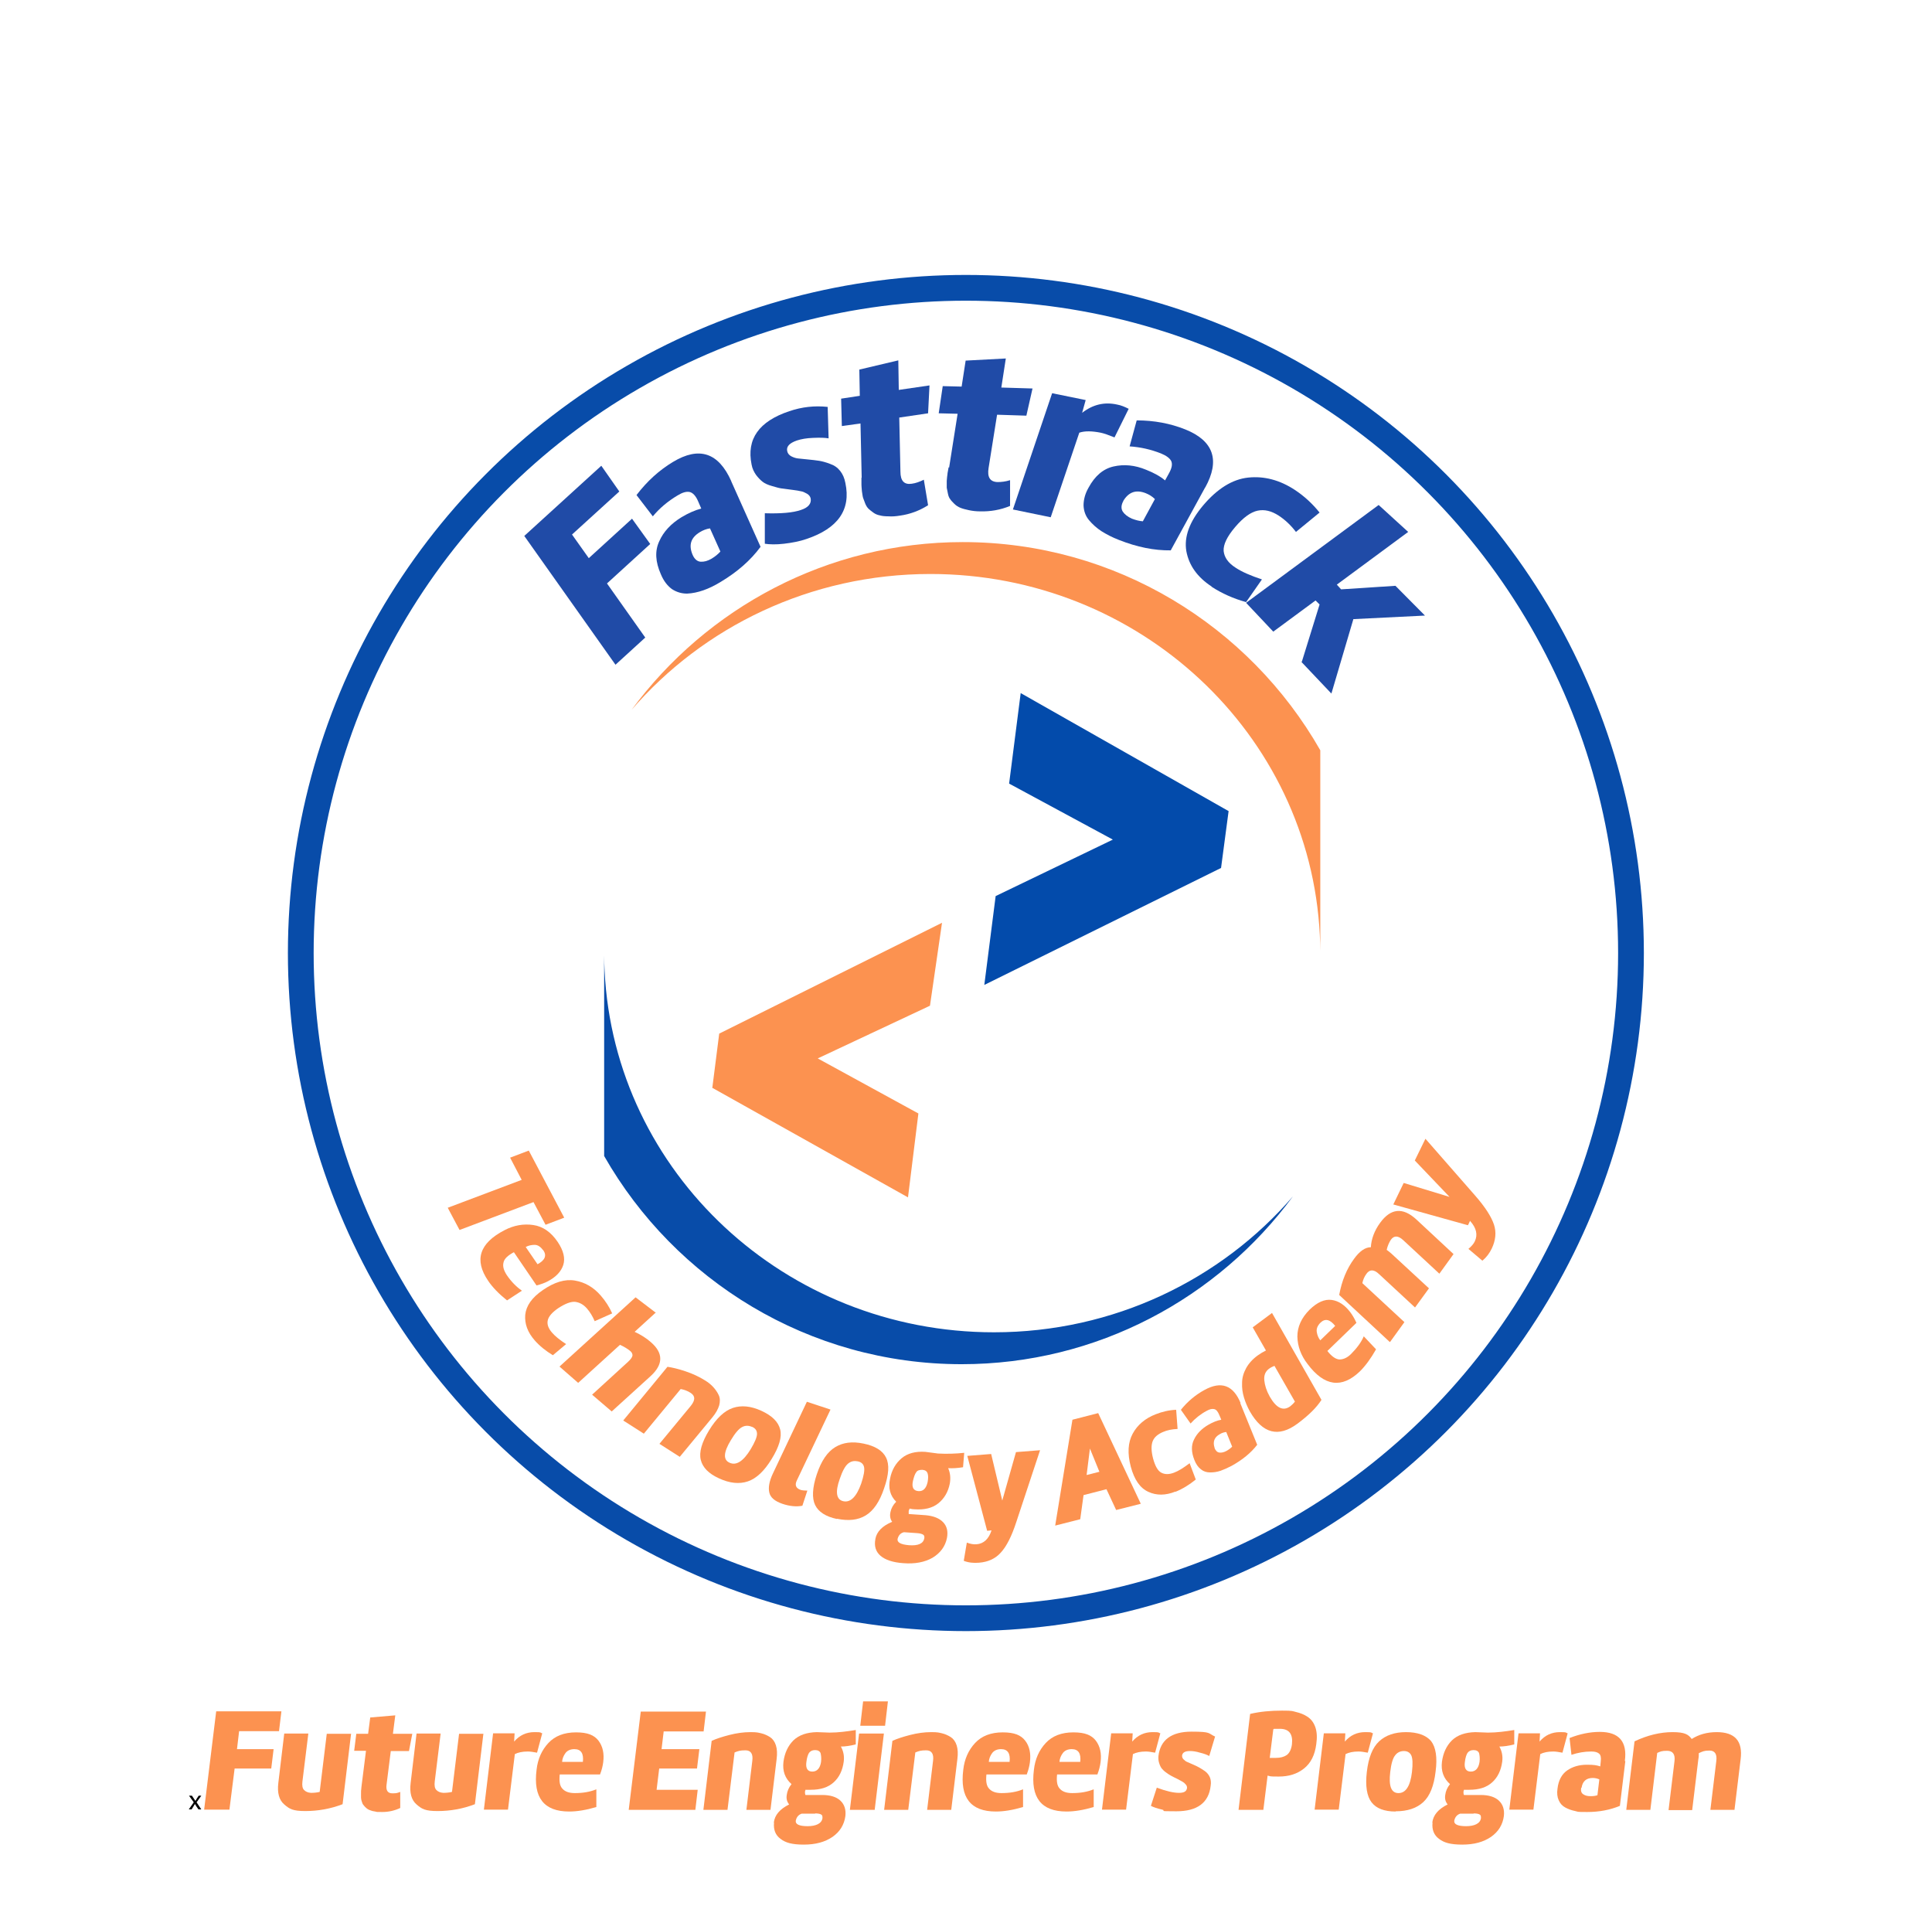 <svg xmlns="http://www.w3.org/2000/svg" viewBox="0 0 817.7 806.7"><g id="Layer_9" data-name="Layer 9"><g><path d="M81.3,760l.8,1.2c.2.3.4.6.6.9h0c.2-.3.4-.6.6-1l.8-1.2h1.1l-2,2.8,2,3h-1.2l-.9-1.3c-.2-.3-.4-.7-.6-1h0c-.2.3-.4.7-.6,1l-.8,1.3h-1.2l2.1-3-2-2.8h1.2Z" fill="#000" stroke-width="0"></path><path d="M118.1,732.6h-16.9l-.9,7.6h15.5l-1,8.2h-15.5l-2.2,17.4h-10.7l5.1-41.6h27.6l-1,8.3Z" fill="#fc9250" stroke-width="0"></path><path d="M148.6,733.6l-3.6,29.9c-5.2,2-10.5,2.9-15.8,2.9s-6.7-.9-8.9-2.8c-2.2-1.9-3-4.9-2.5-9.1l2.5-20.9h10.2l-2.5,20.3c-.2,1.7,0,2.9.7,3.6s1.6,1.1,2.9,1.2c1.2,0,2.4-.1,3.7-.4l3-24.6h10.2Z" fill="#fc9250" stroke-width="0"></path><path d="M153.1,755.2l1.8-14.3h-5l.9-7.2h5l.9-6.9,10.6-.9-1,7.8h8.2l-1.4,7.3h-7.7l-1.8,14.3c-.3,2.4.5,3.6,2.5,3.6s2.1-.2,3.3-.6v6.8c-2.3,1.1-4.9,1.7-7.6,1.7s-2.1,0-3-.2c-.9-.1-1.6-.3-2.3-.6-.6-.2-1.2-.6-1.6-1-.5-.4-.8-.8-1.1-1.2-.3-.3-.5-.8-.7-1.5-.2-.6-.3-1.2-.3-1.6,0-.4,0-1,0-1.8,0-.8,0-1.4.1-1.8,0-.4.1-1,.2-1.9Z" fill="#fc9250" stroke-width="0"></path><path d="M204.6,733.6l-3.6,29.9c-5.2,2-10.5,2.9-15.8,2.9s-6.7-.9-8.9-2.8c-2.2-1.9-3-4.9-2.5-9.1l2.5-20.9h10.2l-2.5,20.3c-.2,1.7,0,2.9.7,3.6s1.6,1.1,2.9,1.2c1.2,0,2.4-.1,3.7-.4l3-24.6h10.2Z" fill="#fc9250" stroke-width="0"></path><path d="M217.9,742.3l-2.9,23.5h-10.2l3.9-32.3h9.1l-.2,3.5c2.3-2.7,5.2-4,8.6-4s2.2.2,3.3.5l-2.2,8.2c-1.6-.3-2.9-.5-3.9-.5-2.3,0-4.1.4-5.5,1.1Z" fill="#fc9250" stroke-width="0"></path><path d="M254,750.9h-17.1c-.3,2.9,0,4.9,1.2,6.1,1.1,1.2,2.8,1.8,5.2,1.8,3.4,0,6.4-.5,9.1-1.6v7.5c-4.4,1.3-8.2,1.9-11.5,1.9-10.7,0-15.3-5.9-13.8-17.7.5-4.5,2.2-8.3,5-11.3,2.8-3,6.7-4.5,11.7-4.5s7.7,1.2,9.5,3.5c1.8,2.4,2.5,5.4,2,9.2-.2,1.5-.6,3.2-1.3,5ZM243.1,740.2c-1.7,0-3,.6-3.8,1.7-.8,1.1-1.3,2.3-1.4,3.7h8.8c.4-3.6-.8-5.4-3.6-5.4Z" fill="#fc9250" stroke-width="0"></path><path d="M295.3,757.4l-1,8.5h-28.2l5.1-41.6h27.6l-1,8.4h-16.9l-.9,7.5h16l-1,8.2h-16l-1.1,9h17.5Z" fill="#fc9250" stroke-width="0"></path><path d="M297.7,765.9l3.5-29.2c1.9-.9,4.4-1.7,7.5-2.5,3.1-.8,6.1-1.2,8.9-1.2s3.3.2,4.6.5c1.3.3,2.6.9,3.7,1.6s2,1.9,2.5,3.5c.5,1.6.6,3.5.3,5.8l-2.6,21.5h-10.2l2.5-20.7c.4-3-.6-4.5-2.9-4.5s-3.1.3-4.6.9l-3,24.3h-10.2Z" fill="#fc9250" stroke-width="0"></path><path d="M327.5,771.3c.4-3.2,2.5-5.7,6.5-7.7-.9-1.1-1.3-2.4-1-4.1.2-1.5.8-3,2-4.5-2.7-2.4-3.9-5.5-3.4-9.5.5-3.7,1.9-6.7,4.2-9,2.4-2.3,5.7-3.4,9.9-3.5l5.4.2c3.7,0,7.4-.5,11.1-1.1v6.1c-2.4.6-4.5.9-6.3.9,1.1,2,1.5,4.1,1.2,6.4-.5,3.7-1.9,6.6-4.2,8.7-2.4,2.2-5.6,3.2-9.8,3.2s-1.3,0-2.1-.1c-.2.4-.3.7-.3,1,0,.4,0,.8.2,1.3h7.1c3.4,0,6,.8,7.7,2.4,1.7,1.6,2.4,3.8,2.1,6.5-.5,3.7-2.3,6.6-5.4,8.8-3.2,2.2-7.2,3.3-12.2,3.3s-7.7-.8-9.8-2.4c-2.2-1.6-3.1-3.9-2.8-6.9ZM345,767.5h-5.7c-1.4.5-2.2,1.5-2.5,3-.2,1.5,1.5,2.3,5,2.3s6-1.1,6.3-3.4c0-.7,0-1.2-.5-1.5-.4-.3-1.3-.5-2.6-.5ZM345,740.6c-1.2,0-2,.4-2.6,1.2-.5.8-.9,2.1-1.1,3.8-.4,2.7.5,4.1,2.5,4.1s3.3-1.4,3.7-4.1c.2-1.6,0-2.9-.2-3.7-.3-.8-1.1-1.3-2.3-1.3Z" fill="#fc9250" stroke-width="0"></path><path d="M374.1,733.6l-3.9,32.3h-10.5l3.9-32.3h10.5ZM364.1,730.3l1.2-10.3h10.5l-1.2,10.3h-10.5Z" fill="#fc9250" stroke-width="0"></path><path d="M374.2,765.9l3.5-29.2c1.9-.9,4.4-1.7,7.5-2.5,3.1-.8,6.1-1.2,8.9-1.2s3.3.2,4.6.5c1.3.3,2.6.9,3.7,1.6s2,1.9,2.5,3.5c.5,1.6.6,3.5.3,5.8l-2.6,21.5h-10.2l2.5-20.7c.4-3-.6-4.5-2.9-4.5s-3.1.3-4.6.9l-3,24.3h-10.2Z" fill="#fc9250" stroke-width="0"></path><path d="M434.6,750.9h-17.1c-.3,2.9,0,4.9,1.2,6.1,1.1,1.2,2.8,1.8,5.2,1.8,3.4,0,6.4-.5,9.1-1.6v7.5c-4.4,1.3-8.2,1.9-11.5,1.9-10.7,0-15.3-5.9-13.8-17.7.5-4.5,2.2-8.3,5-11.3,2.8-3,6.7-4.5,11.7-4.5s7.7,1.2,9.5,3.5,2.5,5.4,2,9.2c-.2,1.5-.6,3.2-1.3,5ZM423.7,740.2c-1.7,0-3,.6-3.8,1.7-.8,1.1-1.3,2.3-1.4,3.7h8.8c.4-3.6-.8-5.4-3.6-5.4Z" fill="#fc9250" stroke-width="0"></path><path d="M464.5,750.9h-17.1c-.3,2.9,0,4.9,1.2,6.1,1.1,1.2,2.8,1.8,5.2,1.8,3.4,0,6.4-.5,9.1-1.6v7.5c-4.4,1.3-8.2,1.9-11.5,1.9-10.7,0-15.3-5.9-13.8-17.7.5-4.5,2.2-8.3,5-11.3,2.8-3,6.7-4.5,11.7-4.5s7.7,1.2,9.5,3.5c1.8,2.4,2.5,5.4,2,9.2-.2,1.5-.6,3.2-1.3,5ZM453.6,740.2c-1.7,0-3,.6-3.8,1.7-.8,1.1-1.3,2.3-1.4,3.7h8.8c.4-3.6-.8-5.4-3.6-5.4Z" fill="#fc9250" stroke-width="0"></path><path d="M479.5,742.3l-2.9,23.5h-10.2l3.9-32.3h9.1l-.2,3.5c2.3-2.7,5.2-4,8.6-4s2.2.2,3.3.5l-2.2,8.2c-1.6-.3-2.9-.5-3.9-.5-2.3,0-4.1.4-5.5,1.1Z" fill="#fc9250" stroke-width="0"></path><path d="M514.2,735.1l-2.4,8c-.9-.5-2.2-1-3.9-1.4-1.6-.5-3.1-.7-4.2-.7-2.1,0-3.2.6-3.4,1.9,0,.6.1,1.1.6,1.6.5.5,1,.9,1.5,1.1s1.3.6,2.3,1c1.2.5,2.2,1,2.9,1.4.7.4,1.5.9,2.5,1.6.9.7,1.6,1.6,2,2.6.4,1,.5,2.2.3,3.5-.8,7.2-5.7,10.8-14.5,10.8s-3.9-.2-6-.7c-2.1-.5-3.7-1-4.8-1.6l2.5-7.7c4,1.5,7.1,2.2,9.4,2.2s3.2-.7,3.4-2.1c0-.5-.1-1-.6-1.5-.4-.5-.8-.8-1.3-1.1-.4-.2-1.1-.6-2-1.1-1.2-.6-2.1-1-2.6-1.3-.5-.3-1.3-.7-2.2-1.4-.9-.6-1.6-1.3-2-1.8s-.8-1.3-1.1-2.3c-.3-.9-.4-1.9-.3-3,.8-6.8,5.5-10.3,14-10.3s6.9.7,10,2.1Z" fill="#fc9250" stroke-width="0"></path><path d="M524.2,765.9l4.9-40.6c4.2-1,8.7-1.4,13.5-1.4s4.3.2,6,.6c1.7.4,3.3,1,4.8,2,1.5,1,2.6,2.4,3.3,4.4.7,2,.8,4.4.4,7.2-.6,4.6-2.3,8-5.2,10.3s-6.4,3.4-10.7,3.4-3.2-.1-4.7-.4l-1.8,14.5h-10.7ZM538.9,731.9l-1.5,12c.5,0,1.4,0,2.7,0,1.8,0,3.3-.4,4.5-1.2,1.1-.8,1.9-2.3,2.2-4.5.5-4.4-1.2-6.6-5.1-6.6s-2,0-2.8.2Z" fill="#fc9250" stroke-width="0"></path><path d="M569.5,742.3l-2.9,23.5h-10.2l3.9-32.3h9.1l-.2,3.5c2.3-2.7,5.2-4,8.6-4s2.2.2,3.3.5l-2.2,8.2c-1.6-.3-2.9-.5-3.9-.5-2.3,0-4.1.4-5.5,1.1Z" fill="#fc9250" stroke-width="0"></path><path d="M590.7,766.6c-4.8,0-8.2-1.3-10.2-3.9-2-2.6-2.7-6.9-2-12.9.7-6,2.4-10.3,5.2-12.9,2.8-2.6,6.6-3.9,11.4-3.9s8.5,1.3,10.6,3.8c2,2.6,2.7,6.9,1.9,12.9-.7,6-2.4,10.3-5.2,12.9s-6.7,3.9-11.7,3.9ZM594.2,741c-1.5,0-2.8.6-3.7,1.8-1,1.2-1.7,3.6-2.1,7.1-.7,5.9.4,8.9,3.5,8.9s5-3,5.7-8.9c.4-3.5.3-5.8-.3-7.1-.6-1.2-1.7-1.8-3.1-1.8Z" fill="#fc9250" stroke-width="0"></path><path d="M606.2,771.3c.4-3.2,2.5-5.7,6.5-7.7-.9-1.1-1.3-2.4-1-4.1.2-1.5.8-3,2-4.5-2.7-2.4-3.9-5.5-3.4-9.5.5-3.7,1.9-6.7,4.2-9,2.4-2.3,5.7-3.4,9.9-3.5l5.4.2c3.7,0,7.4-.5,11.1-1.1v6.1c-2.4.6-4.5.9-6.3.9,1.1,2,1.5,4.1,1.2,6.4-.5,3.7-1.9,6.6-4.2,8.7-2.4,2.2-5.6,3.2-9.8,3.2s-1.3,0-2.1-.1c-.2.4-.3.7-.3,1,0,.4,0,.8.2,1.3h7.1c3.4,0,6,.8,7.7,2.4,1.7,1.6,2.4,3.8,2.1,6.5-.5,3.7-2.3,6.6-5.4,8.8-3.2,2.2-7.2,3.3-12.2,3.3s-7.7-.8-9.8-2.4c-2.2-1.6-3.1-3.9-2.8-6.9ZM623.7,767.5h-5.7c-1.4.5-2.2,1.5-2.5,3-.2,1.5,1.5,2.3,5,2.3s6-1.1,6.3-3.4c0-.7,0-1.2-.5-1.5-.4-.3-1.3-.5-2.6-.5ZM623.7,740.6c-1.2,0-2,.4-2.6,1.2-.5.8-.9,2.1-1.1,3.8-.4,2.7.5,4.1,2.5,4.1s3.3-1.4,3.7-4.1c.2-1.6,0-2.9-.2-3.7-.3-.8-1.1-1.3-2.3-1.3Z" fill="#fc9250" stroke-width="0"></path><path d="M651.9,742.3l-2.9,23.5h-10.2l3.9-32.3h9.1l-.2,3.5c2.3-2.7,5.2-4,8.6-4s2.2.2,3.3.5l-2.2,8.2c-1.6-.3-2.9-.5-3.9-.5-2.3,0-4.1.4-5.5,1.1Z" fill="#fc9250" stroke-width="0"></path><path d="M687.9,745.3l-2.3,18.9c-4.1,1.7-8.7,2.6-13.8,2.6s-3.6-.1-5.1-.4c-1.5-.3-2.9-.8-4.2-1.5-1.3-.7-2.2-1.7-2.8-3.1-.6-1.3-.8-3-.5-4.9.4-3.5,1.8-6.1,4.1-7.7,2.3-1.6,5.1-2.4,8.3-2.4s4.1.2,5.7.7l.2-2.1c.2-1.6,0-2.7-.7-3.3-.7-.6-1.7-.9-3.3-.9-2.9,0-5.7.5-8.4,1.4l-.8-7.1c4.3-1.7,8.6-2.6,12.8-2.6,8.1,0,11.7,4.1,10.6,12.3ZM669.2,756.6c-.2,1.3.1,2.2.9,2.7.7.5,1.7.8,3,.8s2.1-.1,3-.4l.8-6.7c-.9-.4-1.8-.6-2.8-.6-2.7,0-4.3,1.4-4.7,4.1Z" fill="#fc9250" stroke-width="0"></path><path d="M688.3,765.9l3.5-29c5.5-2.6,10.9-3.9,16.1-3.9s6.7,1,8.1,2.9c3-1.9,6.5-2.9,10.6-2.9,7.7,0,11.1,3.8,10.1,11.5l-2.6,21.4h-10.2l2.5-20.6c.4-3-.6-4.5-2.9-4.5s-2.9.4-4.5,1.1c0,.8,0,1.7-.2,2.6l-2.6,21.5h-10l2.5-20.6c.4-3-.7-4.5-3.1-4.5s-2.8.3-4.2.9l-2.9,24.1h-10.2Z" fill="#fc9250" stroke-width="0"></path></g></g><g id="CIRCULO_AZUL" data-name="CIRCULO AZUL"><circle cx="408.8" cy="403.3" r="281.5" fill="none" stroke="#084ca9" stroke-miterlimit="10" stroke-width="10.9"></circle></g><g id="GUIA"><circle cx="407.2" cy="403.3" r="173.9" fill="none" stroke-width="0"></circle></g><g id="_" data-name=")"><path d="M407,577.3c57.4,0,108.5-28,140.2-71-30.3,35.1-75.7,57.5-126.5,57.5-88.4,0-160.6-67.7-164.8-152.8-.1-2.2-.2-4.5-.2-6.7,0-.4,0-.6,0-.9v85.8c30,52.6,86.6,88.1,151.3,88.1Z" fill="#084ca9" stroke-width="0"></path></g><g id="_-2" data-name="("><path d="M407.5,229.4c-57.4,0-108.5,28-140.2,71,30.3-35.1,75.7-57.5,126.5-57.5,88.4,0,160.6,67.7,164.8,152.8.1,2.2.2,4.5.2,6.7,0,.4,0,.6,0,.9v-85.8c-30-52.6-86.6-88.1-151.3-88.1Z" fill="#fc9250" stroke-width="0"></path></g><g id="_-3" data-name="&amp;gt;"><path d="M520,343.2l-3.2,24.1-100.2,49.5,4.8-37.6,49.6-23.9-43.9-23.7,4.9-38.3,88.1,50Z" fill="#034bab" stroke-width="0"></path></g><g id="_-4" data-name="&amp;lt;"><path d="M301.5,460.2l2.9-22.8,94.3-46.9-5.1,35.1-47.5,22.3,42.6,23.3-4.4,35.5-82.9-46.4Z" fill="#fc9250" stroke-width="0"></path></g><g id="ACADEMY"><g><path d="M215.9,489.9l7.9-3,15,28.4-7.9,3-5.1-9.6-31.3,11.8-5-9.4,31.3-11.8-4.9-9.4Z" fill="#fc9250" stroke-width="0"></path><path d="M227.1,544l-9.6-14.1c-2.6,1.4-4.1,2.8-4.4,4.4-.4,1.6.1,3.3,1.4,5.3,1.9,2.8,4.1,5,6.4,6.6l-6.3,4.1c-3.5-2.8-6.2-5.6-8-8.3-6-8.8-3.7-15.9,6.9-21.4,4-2.1,8.1-2.8,12.2-2.2,4.1.6,7.5,3,10.3,7.1,2.5,3.7,3.3,7,2.4,9.8-.9,2.8-3.1,5.1-6.5,6.9-1.3.7-3,1.3-4.9,1.8ZM229.8,529c-1-1.4-2.2-2.2-3.5-2.2-1.4,0-2.7.3-3.8.9l5,7.3c3.2-1.7,4-3.7,2.4-6Z" fill="#fc9250" stroke-width="0"></path><path d="M226.3,567.2c-3-3.4-4.3-7-4-10.8.4-3.8,2.8-7.3,7.5-10.5,4.8-3.3,9.3-4.7,13.5-4,4.2.7,7.9,2.8,11,6.4,2,2.3,3.6,4.8,4.8,7.5l-7.4,3.3c-.9-2.1-2-3.9-3.3-5.4-1.5-1.7-3.2-2.6-5.1-2.8-1.8-.1-4.1.8-6.9,2.6-2.8,1.9-4.3,3.7-4.6,5.4-.3,1.6.3,3.3,1.9,5.1,1.3,1.5,3.3,3.1,5.9,4.8l-5.6,4.7c-3-1.8-5.6-3.9-7.8-6.4Z" fill="#fc9250" stroke-width="0"></path><path d="M277.7,555.3l-9.1,8.3c2.6,1.2,5,2.7,6.9,4.4,5.3,4.6,5.3,9.4-.2,14.4l-16.4,14.9-8.3-7.1,15.2-13.9c1.2-1.1,1.8-2,1.9-2.7,0-.7-.3-1.4-1.1-2-1-.8-2.4-1.7-4.2-2.5l-17.7,16.1-7.9-6.9,32.2-29.3,8.4,6.4Z" fill="#fc9250" stroke-width="0"></path><path d="M263.8,601.1l18.7-22.7c2.1.3,4.6.9,7.6,1.9,3,1,5.8,2.3,8.2,3.8,1.5.9,2.7,1.9,3.6,2.9.9,1,1.7,2.1,2.3,3.4.6,1.3.6,2.7.2,4.3-.5,1.6-1.4,3.3-2.9,5.1l-13.8,16.7-8.6-5.5,13.3-16.1c1.9-2.4,1.9-4.1,0-5.4-1.3-.9-2.8-1.4-4.3-1.7l-15.6,18.9-8.6-5.5Z" fill="#fc9250" stroke-width="0"></path><path d="M304.3,625.6c-4.4-2-6.9-4.6-7.7-7.8-.8-3.2.4-7.4,3.5-12.5,3.1-5.1,6.5-8.3,10.1-9.5,3.6-1.2,7.6-.8,12,1.2,4.6,2.1,7.2,4.7,8,7.9s-.4,7.3-3.6,12.5c-3.1,5.1-6.5,8.3-10.1,9.5-3.6,1.2-7.7.8-12.2-1.3ZM318.2,603.8c-1.4-.6-2.8-.6-4.1.1-1.4.7-3,2.6-4.8,5.6-3.1,5.1-3.3,8.3-.5,9.5,2.8,1.3,5.8-.6,8.9-5.7,1.8-3,2.7-5.2,2.7-6.5,0-1.4-.7-2.4-2.1-3Z" fill="#fc9250" stroke-width="0"></path><path d="M341.7,630.8l-2.1,6.4c-2.6.5-5.4.2-8.4-.8-3.2-1.1-5.1-2.6-5.6-4.8-.5-2.1,0-4.8,1.5-8l14.4-30.4,10,3.3-14.2,29.9c-1,2-.5,3.4,1.6,4.1.7.2,1.7.3,2.9.3Z" fill="#fc9250" stroke-width="0"></path><path d="M354.2,642.8c-4.7-1-7.8-3-9.2-5.9-1.4-2.9-1.2-7.3.7-13,1.9-5.7,4.5-9.5,7.8-11.5,3.3-2,7.2-2.5,12-1.5,4.9,1,8.1,3,9.5,5.9,1.5,2.9,1.2,7.3-.8,13-1.9,5.7-4.5,9.5-7.8,11.5-3.3,2-7.3,2.4-12.2,1.4ZM362.9,618.4c-1.5-.3-2.8,0-4,1-1.2,1-2.4,3.2-3.5,6.5-2,5.6-1.4,8.8,1.6,9.4s5.5-1.9,7.5-7.5c1.1-3.3,1.5-5.6,1.2-7-.3-1.3-1.2-2.1-2.7-2.4Z" fill="#fc9250" stroke-width="0"></path><path d="M370.5,651.2c.6-3.1,3-5.5,7.1-7.2-.8-1.1-1.1-2.5-.7-4.2.3-1.5,1.1-3,2.4-4.3-2.6-2.6-3.4-5.8-2.6-9.7.7-3.7,2.4-6.6,4.9-8.7,2.5-2.1,5.9-3,10.1-2.7l5.3.7c3.7.2,7.4.1,11.1-.3l-.5,6.1c-2.4.4-4.5.5-6.3.4.9,2,1.1,4.2.7,6.5-.7,3.6-2.4,6.4-4.9,8.4-2.5,2-5.9,2.8-10,2.5-.6,0-1.3-.1-2.1-.3-.2.4-.3.7-.4,1,0,.4,0,.8,0,1.3l7.1.5c3.4.3,5.9,1.3,7.5,3,1.6,1.7,2.1,3.9,1.6,6.6-.7,3.6-2.8,6.4-6.1,8.4-3.3,1.9-7.5,2.7-12.4,2.3-4.4-.3-7.6-1.4-9.6-3.1s-2.8-4.1-2.2-7.1ZM388.3,648.8l-5.7-.4c-1.4.3-2.3,1.3-2.7,2.8-.3,1.5,1.3,2.4,4.8,2.7,3.9.3,6.1-.7,6.5-2.9.1-.7,0-1.2-.4-1.5-.4-.3-1.2-.6-2.5-.7ZM390.4,622c-1.2,0-2.1.2-2.6,1-.6.8-1,2-1.4,3.7-.6,2.7.2,4.1,2.2,4.3,2.1.2,3.4-1.1,4-3.8.3-1.6.3-2.8,0-3.7-.3-.9-1-1.4-2.2-1.5Z" fill="#fc9250" stroke-width="0"></path><path d="M419.9,647.6l-2.1.2-8.4-31.7,10.1-.8,4.7,19.7,5.8-20.5,10.2-.8-10,30.2c-2,6.2-4.2,10.5-6.6,13.1-2.3,2.6-5.4,4-9.2,4.3-2.3.2-4.5,0-6.5-.8l1.3-7.7c1.6.6,2.9.8,4.1.7,3-.2,5.2-2.2,6.4-6Z" fill="#fc9250" stroke-width="0"></path><path d="M482.7,636.4l-10.3,2.6-4.1-8.8-9.7,2.5-1.4,10.2-10.6,2.7,7.3-44.8,10.9-2.8,18,38.3ZM465.3,622.8l-4-9.8-1.4,11.2,5.5-1.4Z" fill="#fc9250" stroke-width="0"></path><path d="M497.5,631.2c-4.2,1.7-8.1,1.7-11.5.1-3.5-1.6-5.9-5.1-7.4-10.6-1.5-5.7-1.2-10.3.8-14,2-3.7,5.3-6.5,9.7-8.2,2.8-1.1,5.7-1.8,8.7-1.9l.6,8.1c-2.3.1-4.4.5-6.2,1.3-2.1.9-3.6,2.1-4.3,3.8-.7,1.7-.7,4.1.1,7.3.9,3.3,2,5.3,3.5,6.1s3.3.8,5.4,0c1.9-.7,4.1-2.1,6.6-4l2.6,6.9c-2.7,2.2-5.6,4-8.6,5.2Z" fill="#fc9250" stroke-width="0"></path><path d="M524.9,593.7l7.2,17.7c-2.7,3.5-6.3,6.4-10.8,8.9-1.7.9-3.3,1.6-4.7,2.1-1.5.5-2.9.7-4.4.7-1.5,0-2.8-.4-3.9-1.3-1.2-.9-2.1-2.2-2.8-4-1.3-3.3-1.4-6.2-.1-8.7,1.2-2.5,3.3-4.6,6.1-6.2,1.9-1.1,3.7-1.8,5.4-2.1l-.8-1.9c-.6-1.5-1.3-2.4-2.2-2.6-.9-.2-1.9,0-3.3.8-2.6,1.4-4.8,3.2-6.7,5.3l-4.1-5.8c2.9-3.6,6.3-6.4,10-8.4,7.1-3.9,12.2-2,15.3,5.6ZM514,612.7c.5,1.2,1.2,1.9,2.1,2,.9.1,1.9-.1,3-.7.9-.5,1.7-1.1,2.4-1.8l-2.5-6.2c-1,.1-1.9.4-2.7.9-2.4,1.3-3.1,3.3-2.2,5.9Z" fill="#fc9250" stroke-width="0"></path><path d="M538.3,555.5l21,36.9c-2.1,3.3-5.5,6.6-10.2,10.1-8,5.9-14.7,4.2-20.1-5.2-1.1-2-1.9-3.9-2.5-5.9-.6-2-.9-4-.8-6.2,0-2.1.6-4.2,1.7-6.2,1.1-2,2.7-3.8,4.9-5.4,1.1-.8,2.3-1.5,3.5-2.1l-5.6-9.8,8.2-6.1ZM548.1,593.2l-8.7-15.2c-.8.3-1.6.7-2.4,1.3-1.4,1.1-2.1,2.6-1.9,4.8.2,2.1.9,4.4,2.3,6.9,2.8,4.9,5.7,6.3,8.7,4.1.6-.5,1.3-1.1,1.9-1.9Z" fill="#fc9250" stroke-width="0"></path><path d="M574.1,559.8l-12.3,11.9c1.8,2.3,3.5,3.5,5.1,3.6,1.6,0,3.3-.7,4.9-2.3,2.4-2.4,4.3-4.9,5.4-7.5l5.2,5.5c-2.2,3.9-4.5,7-6.8,9.3-7.7,7.4-15.1,6.4-22.2-3.1-2.8-3.6-4.2-7.5-4.3-11.6,0-4.1,1.7-7.9,5.2-11.4,3.2-3.1,6.3-4.5,9.3-4.1s5.6,2.2,7.9,5.2c.9,1.2,1.8,2.7,2.6,4.5ZM558.9,559.7c-1.2,1.2-1.8,2.5-1.6,3.9.2,1.4.7,2.6,1.5,3.6l6.3-6.1c-2.2-2.8-4.3-3.3-6.3-1.3Z" fill="#fc9250" stroke-width="0"></path><path d="M588.2,567.9l-21.4-19.9c1.1-6,3.2-11.1,6.3-15.3,2.3-3.2,4.7-4.9,7.1-4.9.2-3.5,1.5-7,3.9-10.3,4.5-6.2,9.6-6.7,15.3-1.5l15.8,14.7-6,8.3-15.2-14.1c-2.2-2.1-4-2.1-5.3-.3-.8,1.2-1.4,2.6-1.8,4.3.7.5,1.3,1,2,1.6l15.9,14.7-5.9,8.1-15.2-14.1c-2.2-2.1-4-2.1-5.4-.1-.8,1.1-1.4,2.4-1.7,3.9l17.8,16.5-6,8.3Z" fill="#fc9250" stroke-width="0"></path><path d="M622.2,516.6l-.9,1.9-31.6-8.8,4.4-9.1,19.4,5.9-14.7-15.4,4.5-9.2,21,24c4.3,4.9,6.9,9,8,12.3s.7,6.7-.9,10.1c-1,2.1-2.3,3.8-4,5.2l-5.9-5c1.3-1.1,2.2-2.1,2.7-3.2,1.3-2.7.7-5.6-1.9-8.5Z" fill="#fc9250" stroke-width="0"></path></g></g><g id="FAST_TRACK" data-name="FAST TRACK"><g><path d="M262.1,208l-20,18.2,7.1,10,18.3-16.7,7.7,10.7-18.3,16.7,16.2,22.9-12.6,11.5-38.6-54.5,32.6-29.7,7.7,11Z" fill="#204ba7" stroke-width="0"></path><path d="M309.5,203.7l12.4,27.7c-4.2,5.7-9.8,10.6-16.8,14.8-2.6,1.6-5.1,2.8-7.4,3.6-2.3.8-4.6,1.3-6.9,1.4-2.3,0-4.4-.6-6.4-1.9-1.9-1.4-3.5-3.4-4.7-6.3-2.3-5.2-2.6-9.8-.7-13.9,1.8-4.1,5-7.5,9.4-10.2,3-1.8,5.8-3,8.4-3.7l-1.3-3c-1-2.4-2.3-3.7-3.6-4-1.4-.3-3.1.2-5.2,1.5-4,2.4-7.5,5.3-10.4,8.8l-6.9-9c4.5-5.9,9.6-10.5,15.4-14,11.1-6.7,19.3-4,24.7,8.1ZM293.1,234.7c.8,1.9,2,2.9,3.4,3,1.5.1,3-.3,4.7-1.3,1.5-.9,2.7-1.9,3.7-3l-4.4-9.8c-1.5.2-3,.8-4.3,1.6-3.8,2.3-4.8,5.4-3.1,9.5Z" fill="#204ba7" stroke-width="0"></path><path d="M350.3,172.1l.4,13.4c-1.7-.3-3.9-.3-6.6-.2-2.7.1-5,.5-6.8,1.1-3.2,1.1-4.6,2.6-4.1,4.6.2.9.8,1.6,1.7,2.1,1,.5,1.9.8,2.8.9.9.1,2.2.2,3.9.4,2.1.2,3.8.4,5.1.6,1.2.2,2.8.6,4.6,1.3,1.8.6,3.2,1.6,4.3,3,1.1,1.4,1.8,3,2.2,5.1,2.4,11.3-3.1,19.2-16.5,23.7-2.9,1-6.1,1.6-9.5,2s-6.1.3-8.1,0v-12.9c6.7.2,11.9-.2,15.3-1.4,3.1-1,4.5-2.7,4.1-4.9-.2-.8-.7-1.5-1.6-2-.9-.5-1.7-.9-2.5-1-.8-.2-2-.4-3.6-.6-2.1-.3-3.6-.5-4.6-.6-.9-.1-2.3-.5-4-1-1.8-.5-3.1-1.1-4-1.8-.9-.7-1.8-1.6-2.8-2.9-.9-1.3-1.6-2.7-1.9-4.4-2.2-10.8,3.1-18.3,16-22.6,5.3-1.8,10.7-2.4,16.2-1.8Z" fill="#204ba7" stroke-width="0"></path><path d="M364.7,202.2l-.5-23-7.9,1.1-.3-11.6,7.9-1.2-.2-11.1,16.5-3.9.2,12.5,13-1.9-.6,11.8-12.2,1.8.5,22.9c0,3.9,1.6,5.6,4.8,5.1,1.6-.2,3.3-.8,5.1-1.7l1.8,10.8c-3.6,2.3-7.6,3.8-11.9,4.4-1.8.3-3.4.4-4.8.3-1.4,0-2.7-.1-3.7-.4-1.1-.2-2-.6-2.8-1.2-.8-.6-1.5-1.1-2-1.6-.5-.5-1-1.2-1.4-2.2-.4-1-.7-1.8-.9-2.4-.2-.6-.3-1.6-.5-2.8-.1-1.3-.2-2.2-.2-2.8s0-1.6,0-3Z" fill="#204ba7" stroke-width="0"></path><path d="M401.7,197.9l3.6-22.8-8-.2,1.7-11.5,8,.2,1.7-11,17-.9-1.9,12.3,13.2.4-2.6,11.5-12.4-.4-3.6,22.6c-.6,3.8.6,5.8,3.8,5.9,1.6,0,3.4-.2,5.3-.8v10.9c-4.1,1.7-8.3,2.4-12.6,2.3-1.8,0-3.4-.2-4.8-.5-1.4-.3-2.6-.6-3.6-1-1-.4-1.9-1-2.6-1.7-.7-.7-1.3-1.3-1.7-1.9-.4-.5-.8-1.3-1-2.4-.2-1-.4-1.9-.5-2.5,0-.7,0-1.6,0-2.9.1-1.3.2-2.2.3-2.8,0-.6.3-1.6.5-3Z" fill="#204ba7" stroke-width="0"></path><path d="M456.8,183.1l-12.1,35.8-16-3.3,16.6-49.2,14.2,2.9-1.5,5.4c4.5-3.5,9.4-4.7,14.8-3.5,1.7.3,3.3,1,4.9,1.8l-6,12.1c-2.5-1-4.4-1.7-5.9-2-3.6-.7-6.6-.8-9,0Z" fill="#204ba7" stroke-width="0"></path><path d="M510.1,206.2l-14.6,26.7c-7,.1-14.3-1.4-21.9-4.4-2.9-1.1-5.3-2.4-7.4-3.7-2-1.3-3.8-2.9-5.3-4.7-1.5-1.8-2.2-3.9-2.3-6.2,0-2.3.6-4.9,2.1-7.5,2.7-5,6.2-8,10.6-9,4.4-1,9-.6,13.8,1.4,3.3,1.3,6,2.8,8,4.5l1.6-2.9c1.3-2.3,1.6-4,1-5.3-.6-1.2-2.1-2.3-4.3-3.2-4.3-1.7-8.7-2.7-13.3-3l3-11c7.4,0,14.2,1.3,20.5,3.8,12,4.8,14.9,13,8.5,24.6ZM475.5,211.9c-1,1.8-1.1,3.3-.3,4.6.8,1.2,2.1,2.2,3.9,3,1.6.6,3.1,1,4.6,1.1l5.1-9.4c-1.1-1.1-2.4-1.9-3.9-2.5-4.1-1.6-7.2-.5-9.5,3.3Z" fill="#204ba7" stroke-width="0"></path><path d="M512.8,248.2c-6.1-4-9.6-9-10.7-15-1-6,1.3-12.4,7.1-19.3,6-7.1,12.4-11.1,19.1-11.8,6.7-.7,13.3,1,19.7,5.2,4.1,2.7,7.5,5.9,10.5,9.6l-10,8.2c-2.2-2.9-4.7-5.2-7.3-6.9-3.1-2-6-2.7-8.9-2.1-2.9.6-6.1,2.9-9.5,6.9-3.5,4.1-5.1,7.5-4.9,10.2.3,2.7,1.9,5,5,7,2.7,1.8,6.4,3.4,11.2,5l-6.7,9.6c-5.4-1.5-10.3-3.7-14.6-6.5Z" fill="#204ba7" stroke-width="0"></path><path d="M551,280l7.5-24.2-1.7-1.7-17.9,13.2-11.5-12.2,56.1-41.4,12.5,11.4-30.2,22.3,1.8,2,23-1.5,12.5,12.6-30.3,1.5-9.3,31.5-12.7-13.4Z" fill="#204ba7" stroke-width="0"></path></g></g></svg>